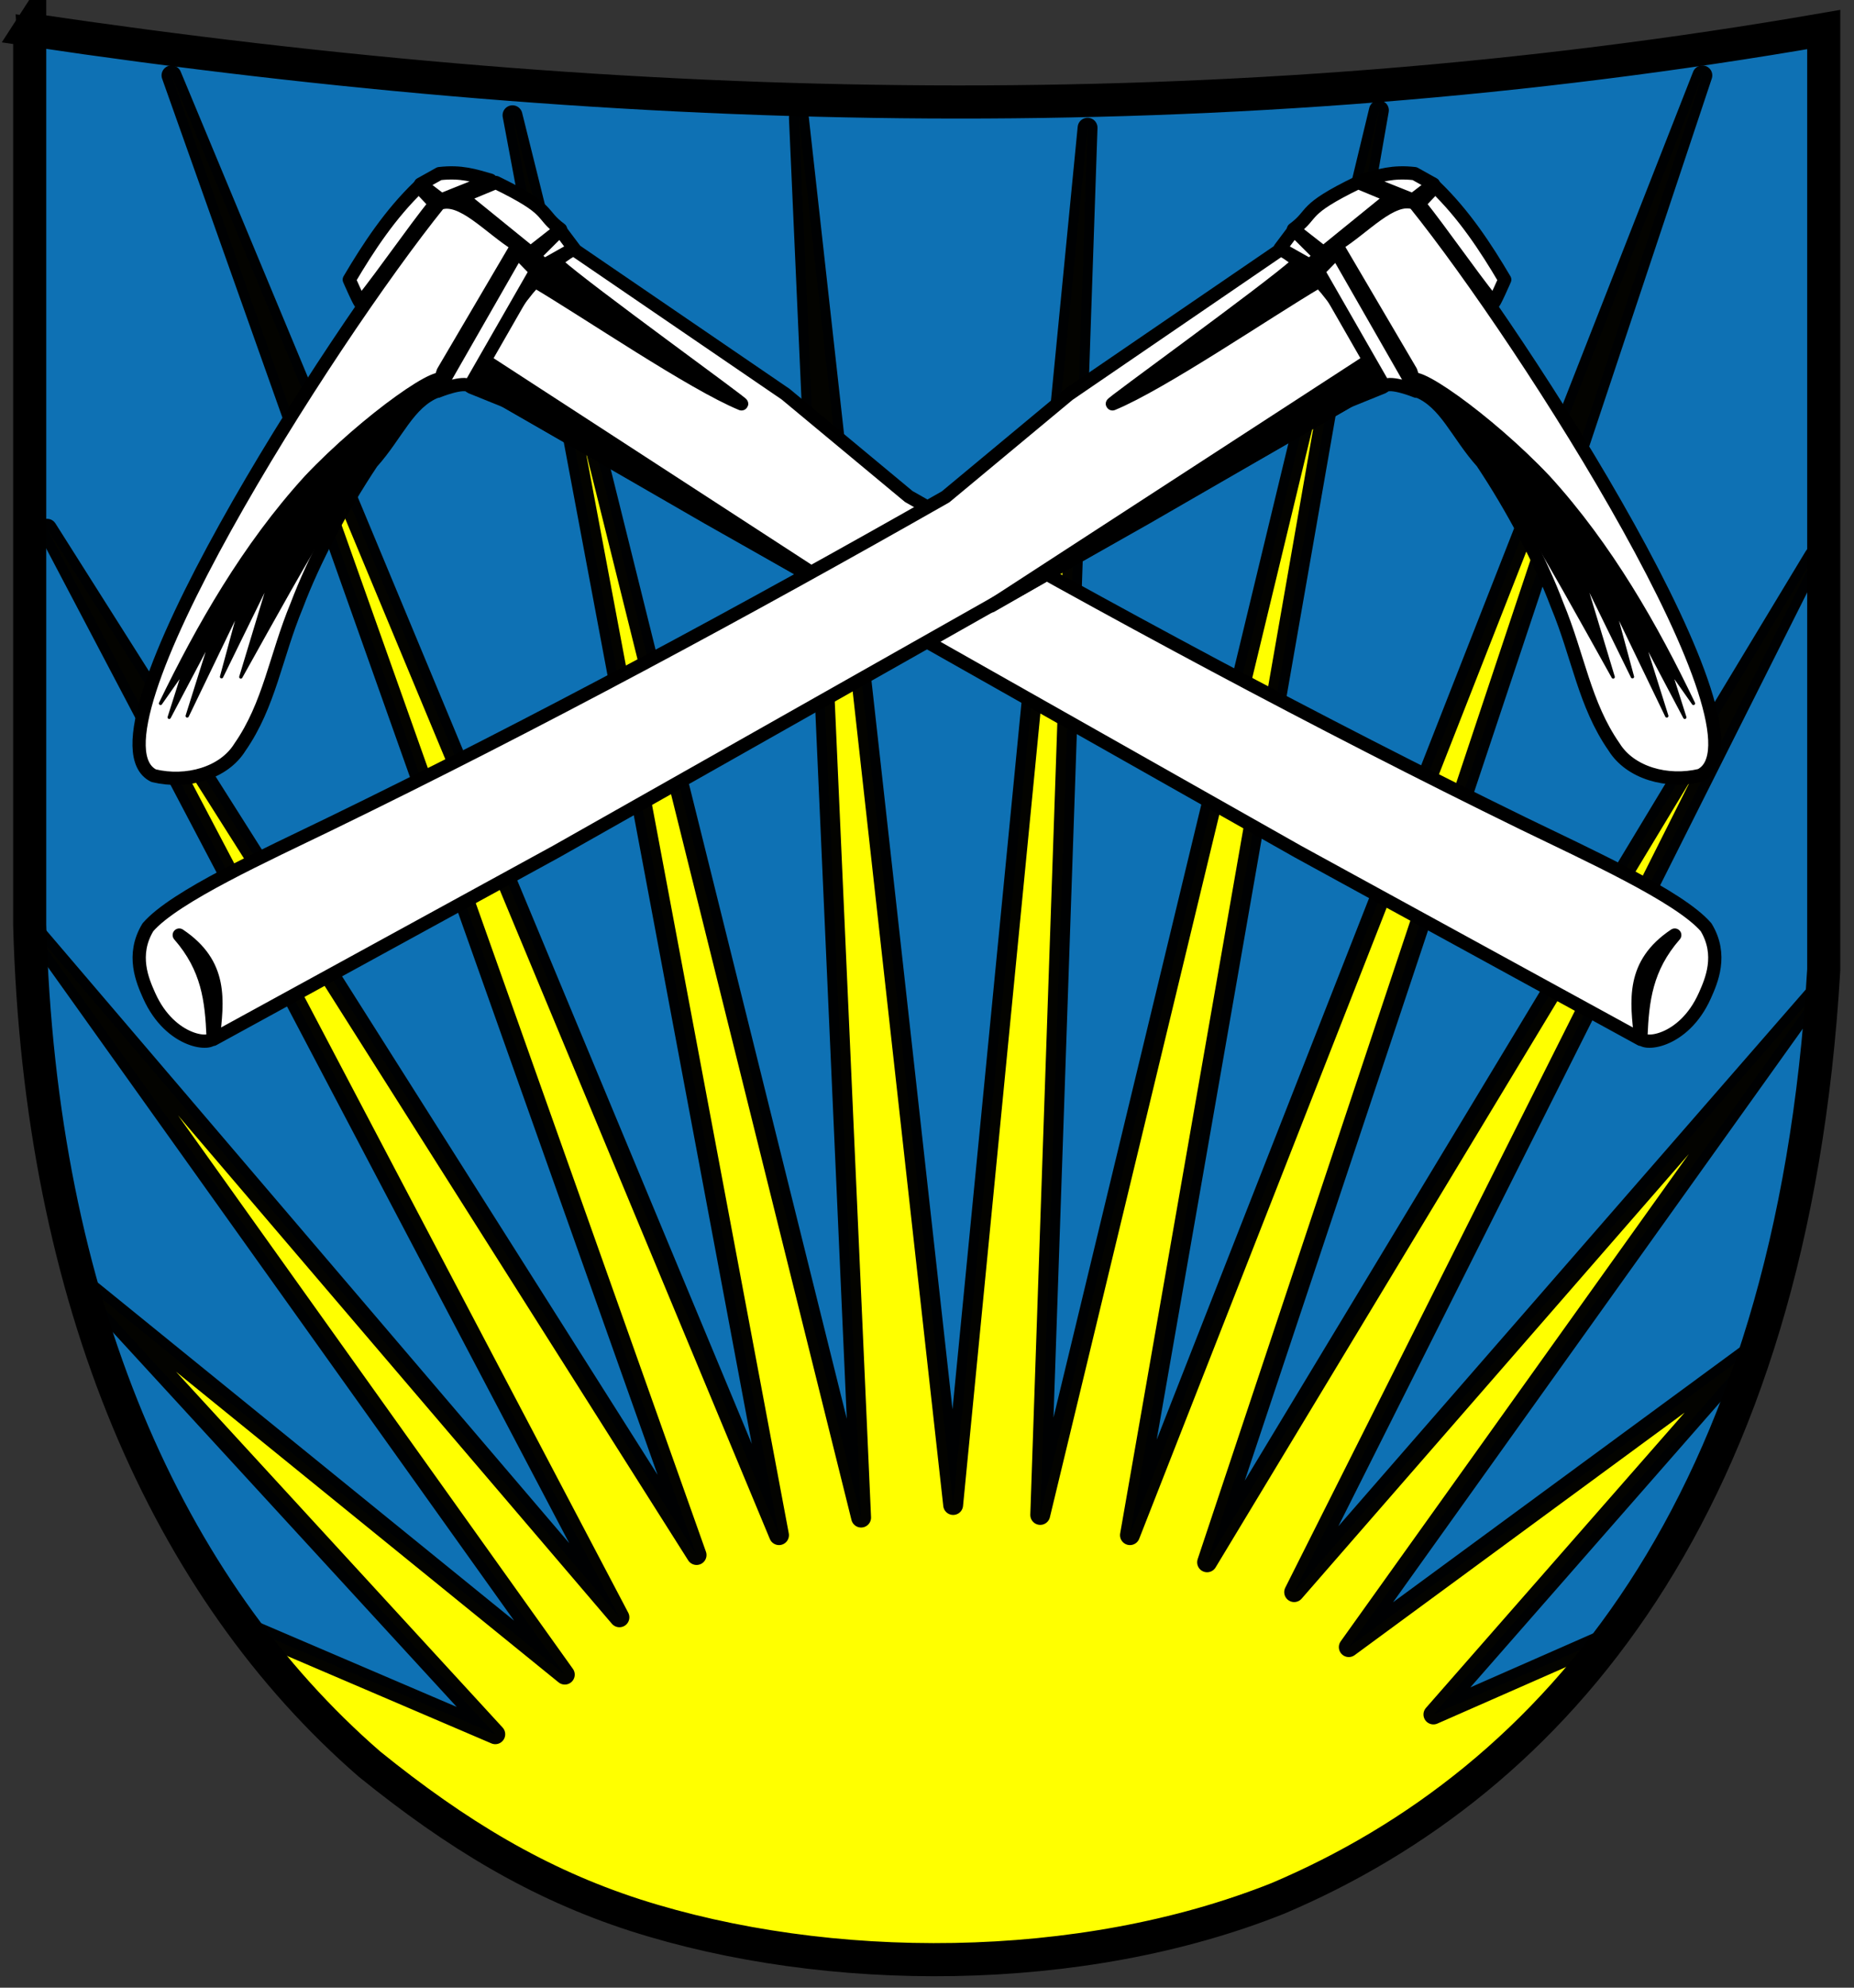<?xml version="1.0" encoding="UTF-8" standalone="no"?>
<!-- Created with Inkscape (http://www.inkscape.org/) -->
<svg xmlns:rdf="http://www.w3.org/1999/02/22-rdf-syntax-ns#" xmlns="http://www.w3.org/2000/svg" height="600" width="560" version="1.1" xmlns:cc="http://creativecommons.org/ns#" xmlns:dc="http://purl.org/dc/elements/1.1/">
 <rect width="100%" height="100%" fill="#333333" stroke="none"/>
 <defs></defs>

 <path d="m8.969,8.965,0,270.2c3.911,144.8,65.3,245.7,157.3,289,59.41,27.95,150.7,32.54,219.9,4.92,83.43-35.41,155.3-117.9,164.8-280.3v-283.8c-179.8,31.05-360.1,26.99-542-0.035z" stroke="#000" stroke-miterlimit="4" stroke-dasharray="none" stroke-width="7.935" fill="#0e71b4"/>
 <path stroke-linejoin="round" style="enable-background:accumulate;color:#000000;" d="M70.6,489.7,149.6,523.5,23.23,385.9,170.6,505.5,11.2,282.2,187.1,488.2,14.21,159.6,210.4,469.4,51.8,22.76,235.3,463.4,154.8,34.79,260.1,458.1,241.3,35.54,287.9,454.3,328.5,38.55,314.2,457.3,416.5,33.29,341.3,463.4,514.2,22.76,364.6,471.6,548,167.9,390.9,480.6,548.8,299.4,407.4,497.2l121.8-89.47-96.24,109.8,49.62-21.8c-19.67,30.82-43.38,42.55-65.16,61.51-89.09,44.43-185.2,48.34-277.2-2.96-23.41-19.28-52.05-41.75-71.2-67.4" stroke-opacity="0.985" stroke-dashoffset="0" stroke="#000" stroke-linecap="round" stroke-miterlimit="4" stroke-dasharray="none" stroke-width="6" fill="#FF0"/>
 <path stroke-linejoin="round" style="enable-background:accumulate;color:#000000;" d="m142.4,116.9,10.51,4.25,60.82,35.11,178.3,100.8,103.6,56.69c-1.35-11.84-2.83-22.74,10.23-31.49-8.68,9.95-9.77,19.73-10.23,30.71-0.14,2.84,12.83,2.12,19.33-12.46,1.94-4.36,5.46-12.24,0.35-20.62-8.05-9.31-35.65-21.8-55.22-31.31-61.8-30.2-125.4-64.4-185.6-98.7l-37.2-30.9-64.1-43.78c-10.6,6.14-21.11,18.75-30.66,41.65z" stroke-dashoffset="0" stroke="#000" stroke-linecap="round" stroke-miterlimit="4" stroke-dasharray="none" stroke-width="4" fill="#FFF"/>
 <path stroke-linejoin="round" style="enable-background:accumulate;color:#000000;" d="M132.7,61.35c-33.81,41.95-109.7,161.2-86.28,172.8,9.91,2.4,21.13-0.69,26.02-8.56,8.97-12.86,10.8-27.43,17.2-42.82,5.14-13.61,13.48-29.37,22.66-43.14,7.57-8.4,11.01-18.14,19.58-21.53l1.97-5.9,22.45-38.19c-8.27-5.04-16.78-15.14-23.62-12.6z" stroke-dashoffset="0" stroke="#000" stroke-linecap="round" stroke-miterlimit="4" stroke-dasharray="none" stroke-width="4" fill="#FFF"/>
 <path stroke-linejoin="round" style="enable-background:accumulate;color:#000000;" d="m139.4,59.38,10.37-4.3c17.43,8.47,12.99,9.29,19.55,14.14l-9.06,7.09z" stroke-dashoffset="0" stroke="#000" stroke-linecap="round" stroke-miterlimit="4" stroke-dasharray="none" stroke-width="4" fill="#FFF"/>
 <path stroke-linejoin="round" style="enable-background:accumulate;color:#000000;" d="m105.5,84.41s3.45,7.9,3.45,6.99c8.04-10.18,15.05-20.56,22.46-29.89l-4.89-5.2c-8.67,8.33-15.27,18.35-21.02,28.1z" stroke-dashoffset="0" stroke="#000" stroke-linecap="round" stroke-miterlimit="4" stroke-dasharray="none" stroke-width="4" fill="#FFF"/>
 <path stroke-linejoin="round" style="enable-background:accumulate;color:#000000;" d="m132.2,118.1s7.91-3.24,9.72-1.5l19.95-34.78-5.6-5.74z" stroke-dashoffset="0" stroke="#000" stroke-linecap="round" stroke-miterlimit="4" stroke-dasharray="none" stroke-width="4" fill="#FFF"/>
 <path stroke-linejoin="round" style="enable-background:accumulate;color:#000000;" d="m127,55.59,6.24,4.78,14.94-5.97c-4.82-1.39-8.87-2.75-15.48-1.99z" stroke-dashoffset="0" stroke="#000" stroke-linecap="round" stroke-miterlimit="4" stroke-dasharray="none" stroke-width="4" fill="#FFF"/>
 <path stroke-linejoin="round" style="enable-background:accumulate;color:#000000;" d="m161.1,77.44s0.95,0.39,3.18,2.7l9.09-5.13-4.21-5.61z" stroke-dashoffset="0" stroke="#000" stroke-linecap="round" stroke-miterlimit="4" stroke-dasharray="none" stroke-width="4" fill="#FFF"/>
 <path stroke-linejoin="round" style="enable-background:accumulate;color:#000000;" d="m161.8,84.97c15.7,9.28,47.27,30.79,62.17,36.94,1.7,0.7-47.27-34.61-55.48-42.05l-3.54,2.36z" stroke-dashoffset="0" stroke="#000" stroke-linecap="round" stroke-miterlimit="4" stroke-dasharray="none" stroke-width="4" fill="#000"/>
 <path stroke-linejoin="round" style="enable-background:accumulate;color:#000000;" d="M148,109.8,260.6,182.9,143.3,115.7z" stroke-dashoffset="0" stroke="#000" stroke-linecap="round" stroke-miterlimit="4" stroke-dasharray="none" stroke-width="4" fill="#000"/>
 <path stroke-linejoin="round" style="enable-background:accumulate;color:#000000;" d="m133.7,114.2c-13.27,11.07-22.91,26.64-31.04,38.09-10.97,17.77-19.81,34-29.92,52.07l9.43-31.18-15.25,31.11,5.95-22-16.32,33.83,7.7-24.48-13.14,24.89,4.6-14.48-7.22,10.28c11.26-23.25,25.16-47.69,43.95-68.29,17.22-18.23,42.37-36.01,41.26-29.84z" stroke-dashoffset="0" stroke="#000" stroke-linecap="round" stroke-miterlimit="4" stroke-dasharray="none" stroke-width="1" fill="#000"/>
 <path stroke-linejoin="round" style="enable-background:accumulate;color:#000000;" d="m417.6,116.9-10.51,4.25-60.82,35.11-178.3,100.8-103.6,56.69c1.35-11.84,2.83-22.74-10.23-31.49,8.68,9.95,9.77,19.73,10.23,30.71,0.14,2.84-12.83,2.12-19.33-12.46-1.94-4.36-5.46-12.24-0.35-20.62,8.05-9.31,35.65-21.8,55.22-31.31,61.93-30.09,125.5-64.35,185.7-98.6l37.17-30.89,64.13-43.83c10.6,6.14,21.11,18.75,30.66,41.65z" stroke-dashoffset="0" stroke="#000" stroke-linecap="round" stroke-miterlimit="4" stroke-dasharray="none" stroke-width="4" fill="#FFF"/>
 <path stroke-linejoin="round" style="enable-background:accumulate;color:#000000;" d="m427.3,61.35c33.79,41.95,109.7,161.2,86.26,172.7-9.91,2.4-21.13-0.69-26.02-8.56-8.97-12.86-10.8-27.43-17.2-42.82-5.14-13.61-13.48-29.37-22.66-43.14-7.57-8.4-11.01-18.14-19.58-21.53l-1.97-5.9-22.45-38.19c8.27-5.04,16.78-15.14,23.62-12.6z" stroke-dashoffset="0" stroke="#000" stroke-linecap="round" stroke-miterlimit="4" stroke-dasharray="none" stroke-width="4" fill="#FFF"/>
 <path stroke-linejoin="round" style="enable-background:accumulate;color:#000000;" d="m420.6,59.38-10.37-4.3c-17.43,8.47-12.99,9.29-19.55,14.14l9.06,7.09z" stroke-dashoffset="0" stroke="#000" stroke-linecap="round" stroke-miterlimit="4" stroke-dasharray="none" stroke-width="4" fill="#FFF"/>
 <path stroke-linejoin="round" style="enable-background:accumulate;color:#000000;" d="m454.5,84.41s-3.45,7.9-3.45,6.99c-8.04-10.18-15.05-20.56-22.46-29.89l4.89-5.2c8.67,8.33,15.27,18.35,21.02,28.1z" stroke-dashoffset="0" stroke="#000" stroke-linecap="round" stroke-miterlimit="4" stroke-dasharray="none" stroke-width="4" fill="#FFF"/>
 <path stroke-linejoin="round" style="enable-background:accumulate;color:#000000;" d="m427.8,118.1s-7.91-3.24-9.72-1.5l-19.95-34.78,5.6-5.74z" stroke-dashoffset="0" stroke="#000" stroke-linecap="round" stroke-miterlimit="4" stroke-dasharray="none" stroke-width="4" fill="#FFF"/>
 <path stroke-linejoin="round" style="enable-background:accumulate;color:#000000;" d="m433,55.59-6.24,4.78-14.94-5.97c4.82-1.39,8.87-2.75,15.48-1.99z" stroke-dashoffset="0" stroke="#000" stroke-linecap="round" stroke-miterlimit="4" stroke-dasharray="none" stroke-width="4" fill="#FFF"/>
 <path stroke-linejoin="round" style="enable-background:accumulate;color:#000000;" d="m398.9,77.44s-0.95,0.39-3.18,2.7l-9.09-5.13,4.21-5.61z" stroke-dashoffset="0" stroke="#000" stroke-linecap="round" stroke-miterlimit="4" stroke-dasharray="none" stroke-width="4" fill="#FFF"/>
 <path stroke-linejoin="round" style="enable-background:accumulate;color:#000000;" d="m398.2,84.97c-15.7,9.28-47.27,30.79-62.17,36.94-1.7,0.7,47.27-34.61,55.48-42.05l3.54,2.36z" stroke-dashoffset="0" stroke="#000" stroke-linecap="round" stroke-miterlimit="4" stroke-dasharray="none" stroke-width="4" fill="#000"/>
 <path stroke-linejoin="round" style="enable-background:accumulate;color:#000000;" d="M412,109.8,299.4,182.9,416.7,115.7z" stroke-dashoffset="0" stroke="#000" stroke-linecap="round" stroke-miterlimit="4" stroke-dasharray="none" stroke-width="4" fill="#000"/>
 <path stroke-linejoin="round" style="enable-background:accumulate;color:#000000;" d="m426.3,114.2c13.27,11.07,22.91,26.64,31.04,38.09,10.97,17.77,19.81,34,29.92,52.07l-9.43-31.18,15.25,31.11-5.95-22,16.32,33.83-7.7-24.48,13.14,24.89-4.6-14.48,7.22,10.28c-11.1-23.2-25-47.7-43.8-68.3-17.2-18.2-42.3-36-41.2-29.8z" stroke-dashoffset="0" stroke="#000" stroke-linecap="round" stroke-miterlimit="4" stroke-dasharray="none" stroke-width="1" fill="#000"/>
 <path d="m8.969,8.965,0,270.2c3.071,113.8,41.68,200.5,102.7,253.4,26.24,21.2,50.9,36.08,80.19,45.54,57.99,18.59,134.4,18.81,194.2-5.09,83.43-35.41,155.3-117.9,164.8-280.3v-283.8c-179.7,31.15-360,27.09-541.9,0.065z" stroke="#000" stroke-dasharray="none" stroke-miterlimit="4" stroke-width="10" fill="none"/>
</svg>
